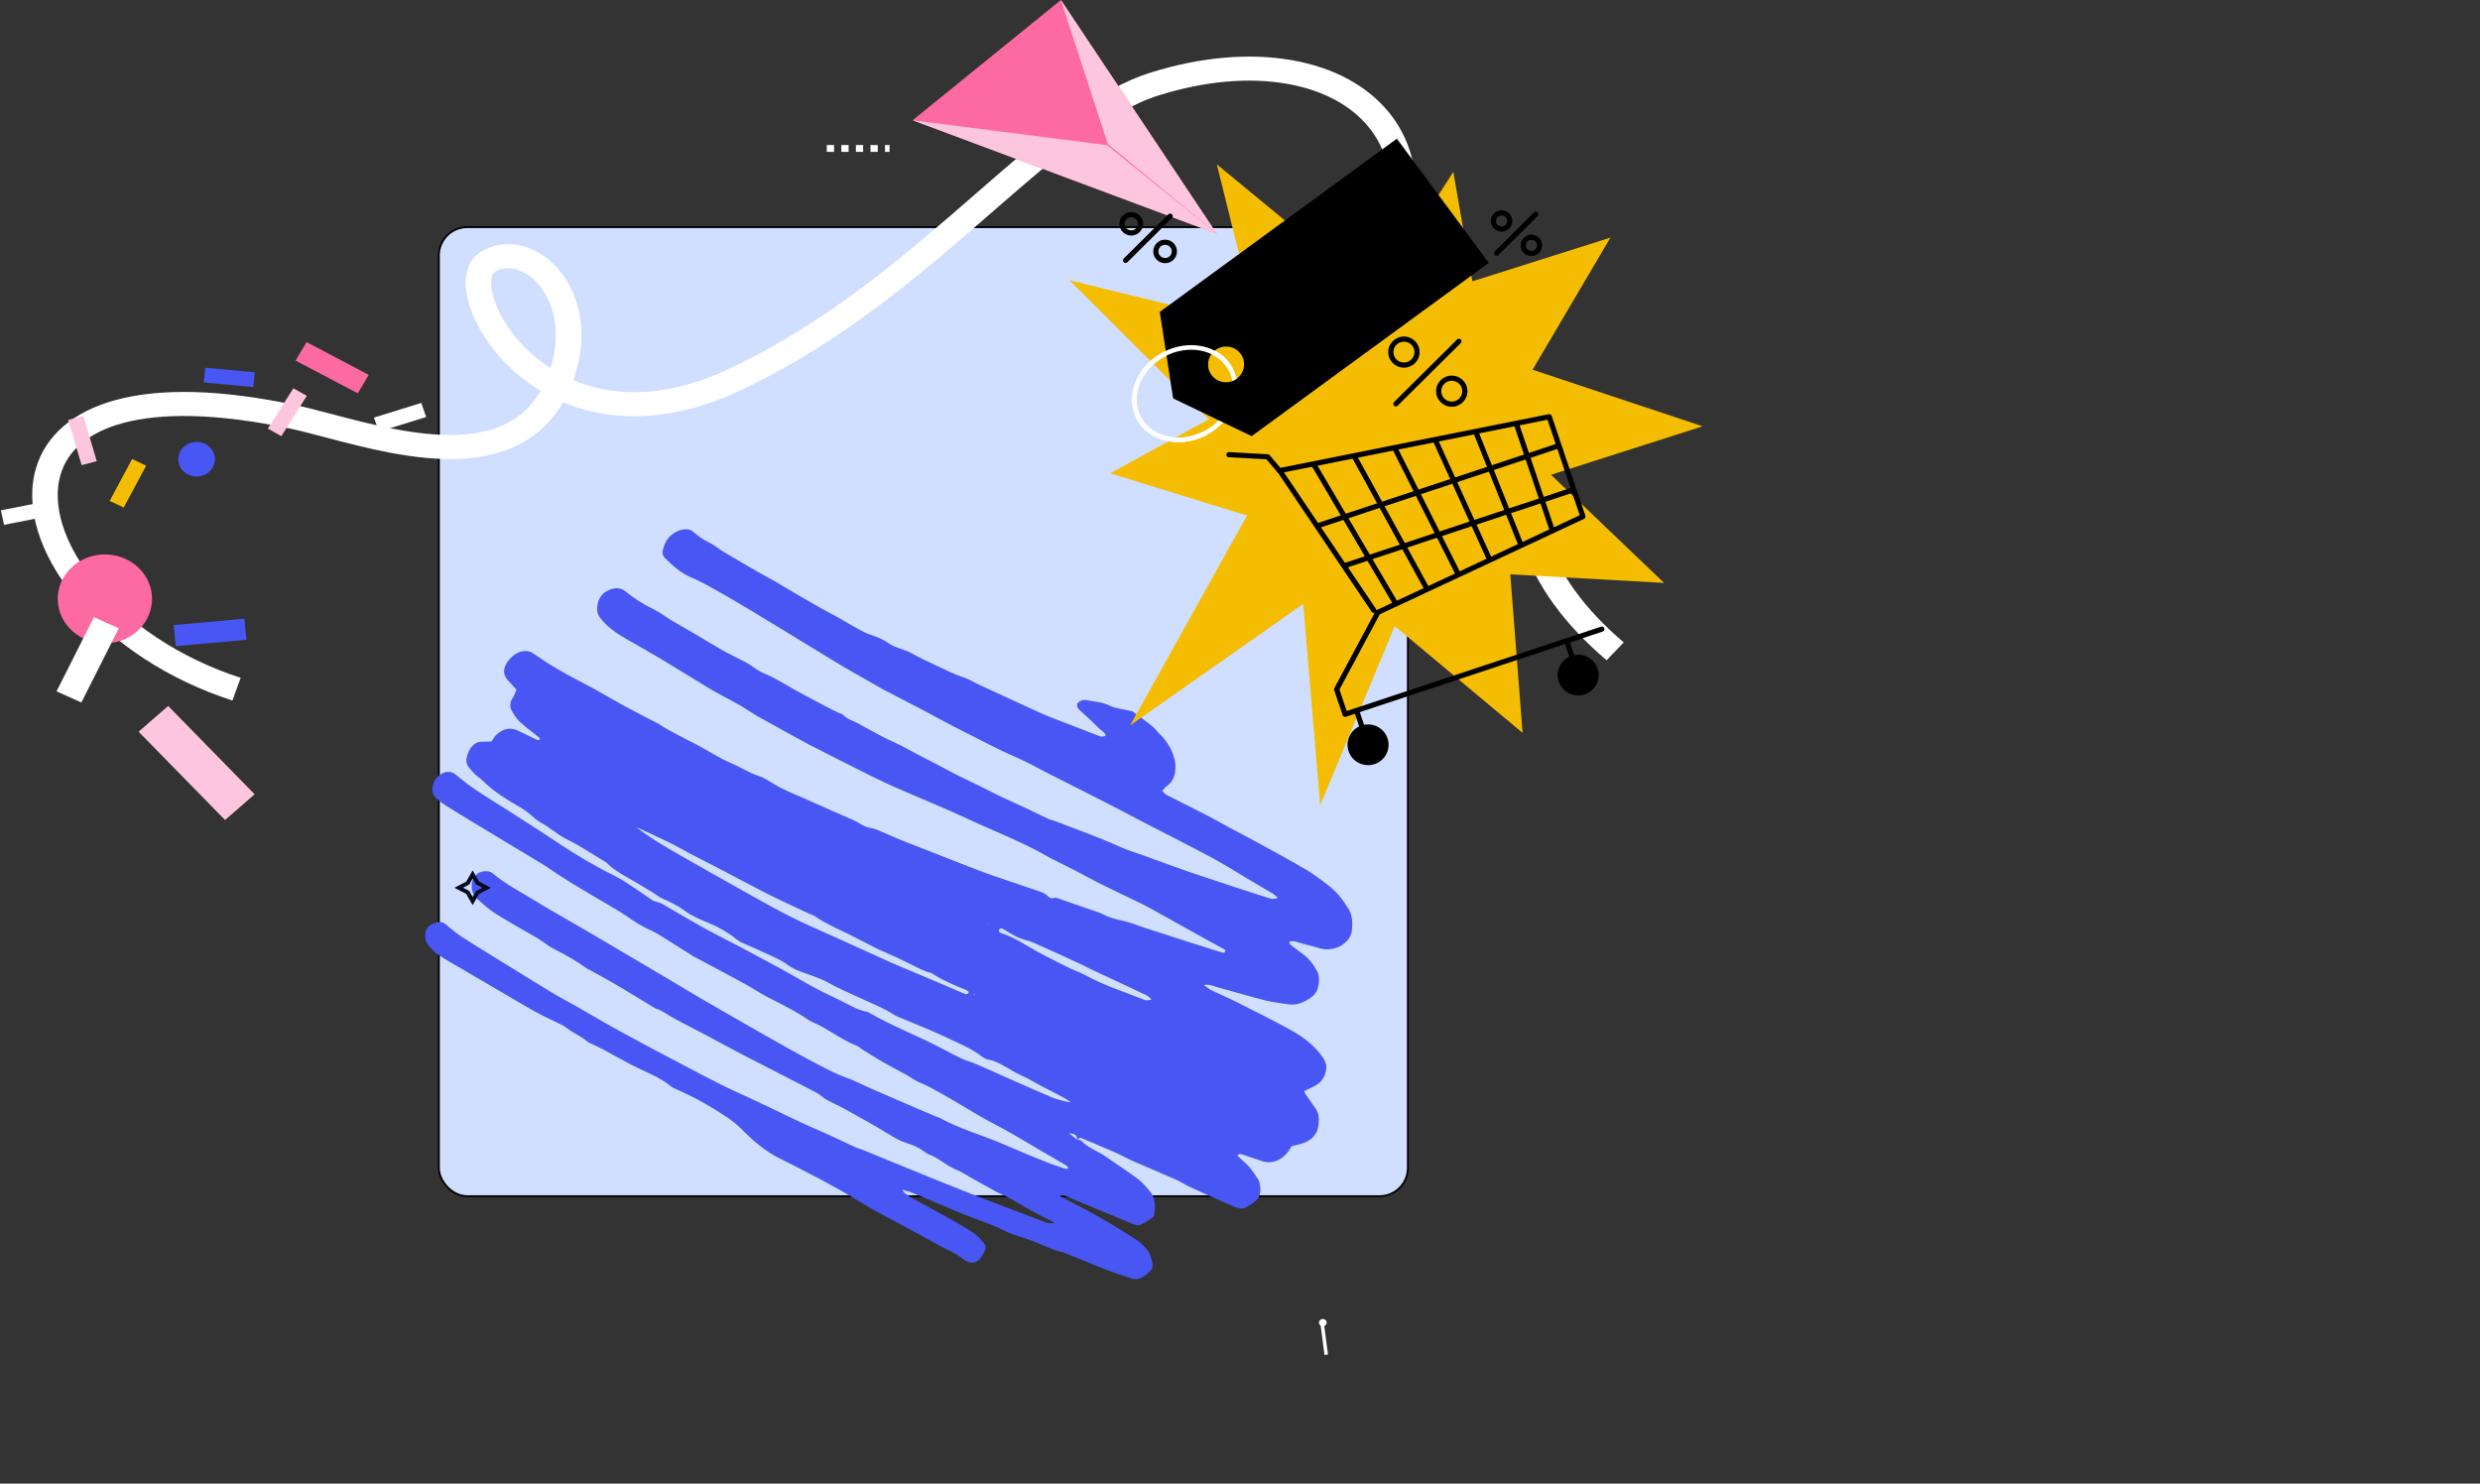 <svg width="1359" height="813" viewBox="0 0 1359 813" fill="none" xmlns="http://www.w3.org/2000/svg">
<rect x="0" y="0" width="1359" height="813" fill="#333333" stroke="none"/>
<rect x="240.5" y="124.493" width="531" height="531" rx="15.5" fill="#D0DEFF"/>
<rect x="240.5" y="124.493" width="531" height="531" rx="15.5" stroke="black"/>
<path d="M590.22 624.472C591.033 624.71 592.127 624.71 592.629 625.24C596.427 629.211 601.998 630.95 606.432 634.134C611.959 638.087 617.752 641.728 623.19 645.791C625.687 647.658 627.801 650.018 629.781 652.397C632.899 656.149 633.535 660.339 632.308 666.433C631.939 666.781 631.525 667.293 631.022 667.623C623.323 672.71 624.003 671.978 618.003 669.563C606.284 664.841 594.713 659.864 583.068 655.032C582.521 654.813 581.812 654.849 580.762 655.49C587.856 659.223 595.068 662.792 602.013 666.726C609.003 670.697 615.771 674.979 622.54 679.243C624.224 680.305 625.643 681.714 627.077 683.068C629.012 684.898 630.313 687.222 630.978 689.93C631.51 692.09 632.5 694.395 630.121 696.701C627.18 699.556 623.899 701.935 620.101 700.636C615.712 699.117 611.279 697.689 606.934 696.097C603.402 694.798 599.974 693.316 596.501 691.907C592.393 690.241 588.299 688.558 584.191 686.892C583.881 686.764 583.57 686.618 583.23 686.526C576.536 684.953 570.699 681.933 564.507 679.499C560.221 677.816 555.448 677.011 551.399 674.888C543.034 670.514 533.591 667.879 524.857 664.109C516.759 660.614 508.572 657.21 500.4 653.825C498.686 653.111 496.794 652.672 494.681 652.013C495.05 653.788 496.513 654.191 497.489 654.996C498.508 655.838 499.676 656.515 500.858 657.155C508.07 661.108 515.37 664.969 522.523 668.995C526.616 671.301 530.636 673.698 534.448 676.352C536.325 677.651 537.773 679.518 539.207 681.311C540.3 682.665 540.433 684.422 539.089 686.417C538.631 687.094 538.379 687.881 537.951 688.576C536.266 691.321 533.547 692.602 530.946 691.687C529.66 691.23 528.463 690.552 527.444 689.729C524.104 686.966 519.996 685.282 516.124 683.251C509.577 679.81 503.178 676.15 496.676 672.619C492.538 670.386 488.297 668.3 484.189 666.031C479.637 663.524 475.1 660.98 470.682 658.272C456.716 649.726 442.027 642.186 427.234 634.793C419.166 630.767 412.589 625.057 406.442 618.835C403.915 616.273 401.048 614.004 398.018 611.991C393.171 608.77 388.147 605.751 383.019 602.914C379.073 600.719 374.847 598.907 370.753 596.93C369.837 596.491 368.773 596.198 368.034 595.576C361.679 590.196 353.507 587.36 346.044 583.517C340.813 580.827 335.744 577.88 330.557 575.099C328.488 573.982 326.286 573.049 324.158 572.024C323.404 571.658 322.547 571.366 321.941 570.835C318.616 567.889 314.242 566.223 310.755 563.46C309.853 562.746 308.863 562.106 307.799 561.593C303.277 559.343 298.607 557.275 294.188 554.877C288.44 551.748 282.883 548.363 277.253 545.087C269.45 540.53 261.647 535.992 253.859 531.417C249.101 528.617 244.239 525.945 239.702 522.889C237.53 521.425 235.845 519.302 234.22 517.253C233.451 516.265 233.052 514.819 233.008 513.428C232.934 511.049 233.348 508.396 236.141 506.804C238.934 505.212 241.786 504.461 244.062 506.364C246.722 508.579 249.323 510.884 252.219 512.806C257.48 516.301 262.918 519.595 268.312 522.926C279.809 530.026 291.292 537.163 302.863 544.19C307.001 546.697 311.375 548.912 315.602 551.327C323.597 555.884 331.488 560.605 339.572 565.034C350.02 570.762 360.586 576.325 371.152 581.906C379.176 586.152 387.23 590.379 395.358 594.478C400.634 597.132 406.087 599.492 411.451 601.999C414.511 603.427 417.555 604.891 420.599 606.337C427.456 609.612 434.283 612.924 441.185 616.127C445.648 618.195 450.229 620.061 454.707 622.111C459.332 624.215 463.884 626.448 468.509 628.571C469.898 629.211 471.435 629.577 472.869 630.163C481.085 633.512 489.272 636.916 497.504 640.264C508.735 644.821 519.936 649.433 531.256 653.861C544.468 659.04 557.768 664.073 571.083 669.087C572.945 669.8 574.763 670.844 578.117 670.02C575.457 668.739 573.359 667.806 571.349 666.744C568.674 665.354 566.044 663.871 563.413 662.407C562.098 661.675 560.812 660.888 559.497 660.156C557.029 658.747 554.605 657.302 552.078 655.966C549.995 654.868 547.734 654.044 545.68 652.928C540.67 650.201 535.734 647.365 530.754 644.583C528.567 643.357 526.468 641.966 524.089 641.033C518.651 638.892 514.72 634.738 509.222 632.707C508.114 632.286 507.168 631.572 506.223 630.895C503.518 628.937 500.518 627.473 497.149 626.466C493.499 625.368 490.307 623.575 487.159 621.617C479.519 616.877 471.568 612.54 463.677 608.148C460.174 606.19 456.436 604.561 452.933 602.603C450.894 601.469 449.283 599.73 447.214 598.669C433.485 591.532 419.653 584.541 405.91 577.423C399.925 574.33 394.073 571.054 388.132 567.889C386.063 566.772 383.935 565.729 381.851 564.631C376.945 562.033 371.935 559.58 367.192 556.781C364.738 555.335 362.507 553.633 359.64 552.791C359.315 552.7 359.005 552.517 358.724 552.352C351.734 548.125 344.788 543.824 337.739 539.67C332.981 536.87 328.089 534.272 323.242 531.582C322.651 531.252 321.986 531.033 321.454 530.648C315.942 526.659 310.016 523.237 303.809 520.144C300.499 518.497 297.75 516.063 294.587 514.178C286.977 509.658 279.115 505.431 271.652 500.728C267.736 498.239 264.322 495.092 260.923 491.999C258.78 490.041 258.204 487.095 258.633 483.801C259.076 480.415 261.603 477.908 265.032 477.487C266.982 477.249 268.741 477.487 270.071 478.64C277.12 484.661 285.632 488.888 293.568 493.811C301.637 498.825 310.03 503.436 318.262 508.249C324.335 511.799 330.38 515.35 336.439 518.918C346.236 524.701 356.049 530.465 365.832 536.266C372.009 539.926 378.142 543.66 384.334 547.301C388.649 549.845 393.023 552.334 397.383 554.822C408.718 561.301 419.993 567.87 431.431 574.239C439.633 578.814 447.938 583.242 456.376 587.469C460.588 589.574 465.347 590.91 469.588 592.959C477.169 596.638 485.09 599.804 492.819 603.244C499.632 606.282 506.577 609.136 513.464 612.064C513.937 612.266 514.469 612.376 514.912 612.613C526.291 618.817 539.31 622.367 551.266 627.619C558.418 630.767 565.674 633.731 572.96 636.659C576.595 638.123 580.393 639.313 584.132 640.594C584.354 640.667 584.797 640.338 585.58 640.027C584.93 639.404 584.501 638.782 583.881 638.416C579.137 635.616 574.349 632.835 569.561 630.071C561.3 625.295 553.246 620.226 544.689 615.852C535.069 610.93 526.261 605.001 516.863 599.822C512.459 597.388 508.173 594.826 503.4 592.923C501.198 592.044 499.395 590.507 497.341 589.373C492.656 586.774 487.854 584.322 483.228 581.668C479.327 579.417 475.573 576.965 471.76 574.586C471.051 574.147 470.489 573.488 469.706 573.177C460.899 569.755 453.923 563.808 445.308 560.129C443.283 559.269 441.584 557.897 439.751 556.744C433.412 552.755 426.525 549.534 419.875 546.002C415.885 543.879 412.19 541.354 408.23 539.194C399.555 534.455 390.777 529.825 382.043 525.158C381.6 524.92 381.098 524.756 380.669 524.5C375.186 521.041 369.733 517.546 364.221 514.142C361.532 512.477 358.842 510.756 355.901 509.457C349.015 506.438 343.443 501.735 337.074 498.056C328.665 493.207 320.375 488.211 312.085 483.215C308.937 481.312 305.937 479.226 302.878 477.213C301.208 476.115 299.597 474.944 297.883 473.919C286.164 466.837 274.416 459.773 262.697 452.691C256.549 448.976 250.401 445.261 244.328 441.455C242.495 440.302 240.81 438.948 239.185 437.557C236.88 435.581 236.362 432.799 237.515 429.34C239.067 424.656 244.283 421.746 248.185 423.503C248.791 423.777 249.352 424.161 249.855 424.582C258.721 432.287 269.095 438.161 279.041 444.548C287.863 450.22 296.73 455.839 305.42 461.676C315.232 468.246 325.399 474.285 336.158 479.61C340.99 482.007 345.305 485.118 349.783 488.01C352.428 489.712 354.896 491.651 357.512 493.39C358.177 493.829 359.123 493.939 359.921 494.213C360.896 494.543 361.945 494.781 362.802 495.275C369.763 499.282 376.62 503.436 383.639 507.371C389.639 510.72 395.816 513.812 401.92 517.033C404.003 518.131 406.117 519.193 408.186 520.309C418.515 525.909 429.037 531.271 439.101 537.218C445.589 541.043 452.372 544.446 459.273 547.649C464.46 550.064 469.159 553.34 475.159 554.493C475.499 554.566 475.809 554.713 476.105 554.877C488.977 562.38 503.341 567.724 516.523 574.769C520.069 576.672 523.646 578.557 527.325 580.259C529.616 581.321 532.217 581.925 534.552 582.949C541.098 585.786 547.571 588.732 554.103 591.605C561.536 594.899 568.925 598.248 576.462 601.377C579.654 602.695 583.171 603.482 586.851 604.122C585.935 603.482 585.063 602.768 584.088 602.219C581.309 600.664 578.546 599.072 575.635 597.699C569.989 595.027 564.876 591.623 559.142 589.08C555.743 587.561 552.729 585.456 549.448 583.736C547.084 582.492 544.778 581.156 541.867 580.717C540.33 580.479 538.926 579.674 537.773 578.759C533.842 575.684 529.291 573.47 524.665 571.347C519.922 569.151 515.222 566.882 510.405 564.814C504.316 562.179 498.139 559.727 492.006 557.165C491.075 556.781 490.188 556.268 489.361 555.737C484.322 552.462 478.558 550.247 473.031 547.667C466.44 544.593 459.702 541.756 453.377 538.261C449.135 535.937 444.273 534.436 439.604 532.735C436.692 531.673 433.944 530.52 431.52 528.672C428.786 526.586 425.476 525.103 422.269 523.585C416.919 521.059 411.451 518.753 406.043 516.32C405.274 515.972 404.624 515.459 403.974 514.947C399.437 511.36 394.486 508.323 388.945 506.017C384.23 504.059 379.354 502.155 375.423 499.227C371.521 496.318 367.162 494.25 362.684 492.237C361.147 491.542 359.921 490.407 358.487 489.547C353.197 486.363 347.936 483.142 342.557 480.104C338.892 478.036 335.375 475.84 332.508 472.857C331.946 472.272 331.133 471.942 330.424 471.522C323.966 467.679 317.789 463.415 310.961 460.121C305.597 457.522 301.518 453.46 296.287 450.751C293.937 449.525 292.164 447.494 290.08 445.883C288.78 444.877 287.479 443.834 286.046 442.992C278.376 438.509 270.721 434.043 264.544 427.803C263.273 426.522 261.633 425.607 260.332 424.344C259.046 423.1 257.938 421.673 256.8 420.282C254.909 417.976 255.47 415.03 256.8 411.992C258.13 408.936 260.524 406.228 264.692 406.429C266.14 406.502 267.647 406.374 269.317 406.337C270.174 405.111 270.839 403.812 271.829 402.842C275.332 399.347 279.573 398.432 283.504 400.244C287.036 401.872 290.494 403.629 293.996 405.313C294.41 405.514 294.942 405.514 295.385 405.605C296.376 404.453 295.474 404.233 295.046 403.885C291.602 401.067 287.982 398.432 284.716 395.431C283.046 393.894 281.864 391.826 280.652 389.868C279.263 387.617 279.144 385.073 281.14 382.09C281.923 380.919 282.322 379.583 283.031 377.991C281.509 376.307 280.016 374.569 278.435 372.94C275.228 369.628 275.524 365.419 279.337 361.1C283.016 356.946 287.937 355.574 291.706 357.77C293.716 358.959 295.578 360.35 297.513 361.649C298.755 362.473 299.981 363.351 301.267 364.101C305.021 366.297 308.745 368.512 312.572 370.616C316.991 373.032 321.542 375.264 325.946 377.698C331.385 380.699 336.66 383.883 342.113 386.866C347.566 389.831 353.138 392.631 358.65 395.504C359.241 395.815 359.906 396.053 360.453 396.419C368.64 401.836 377.906 405.77 386.492 410.656C390.999 413.218 395.373 416 400.235 418.013C405.599 420.227 410.24 423.484 415.9 425.278C418.826 426.211 421.323 427.95 423.865 429.523C429.687 433.147 436.367 435.489 442.677 438.38C450.85 442.132 459.155 445.646 467.386 449.305C468.775 449.928 470.12 450.641 471.391 451.447C473.238 452.618 475.189 453.478 477.553 453.844C479.637 454.155 481.499 455.107 483.391 455.875C486.538 457.174 489.568 458.657 492.73 459.938C498.095 462.115 503.533 464.183 508.927 466.288C514.794 468.594 520.631 470.918 526.498 473.187C532.246 475.401 537.966 477.67 543.803 479.738C550.926 482.264 558.211 484.514 565.334 487.04C568.718 488.248 572.428 488.98 574.866 491.633C575.265 492.054 576.122 492.438 576.728 492.237C579.107 491.505 580.644 492.621 582.418 493.225C588.462 495.275 594.462 497.361 600.476 499.465C601.939 499.978 603.432 500.472 604.762 501.186C607.747 502.778 611.072 503.656 614.56 504.388C619.037 505.34 623.146 507.078 627.416 508.469C635.145 510.976 642.859 513.501 650.603 515.972C656.706 517.93 662.824 519.851 668.943 521.755C669.563 521.956 670.287 521.993 670.849 522.084C671.913 520.968 671.351 520.492 670.805 520.199C664.79 516.85 658.746 513.556 652.731 510.226C645.106 505.98 637.539 501.68 629.899 497.471C627.106 495.934 624.165 494.598 621.284 493.189C614.752 490.004 608.176 486.893 601.688 483.654C597.462 481.55 593.398 479.207 589.201 477.048C584.56 474.651 579.846 472.382 575.206 470.003C573.403 469.088 571.718 468.026 569.945 467.056C558.847 461.072 546.965 456.278 535.35 451.062C529.468 448.427 523.66 445.646 517.749 443.084C508.868 439.222 499.883 435.526 491.016 431.646C485.888 429.395 480.849 426.98 475.869 424.491C465.613 419.367 455.416 414.151 445.204 408.973C444.909 408.826 444.569 408.716 444.273 408.552C434.712 403.3 425.121 398.102 415.619 392.777C412.117 390.819 408.88 388.477 405.422 386.445C402.393 384.67 399.201 383.115 396.127 381.431C393.186 379.821 390.26 378.211 387.408 376.472C379.28 371.549 371.241 366.499 363.068 361.613C356.611 357.751 350.064 354.036 343.502 350.322C337.783 347.082 332.478 343.422 328.577 338.189C326.463 335.352 326.862 329.862 329.567 326.33C331.503 323.805 336.187 321.829 339.187 322.451C340.37 322.689 341.581 323.128 342.438 323.842C347.153 327.74 352.295 331.033 357.955 333.778C361.738 335.608 364.99 338.189 368.566 340.33C371.847 342.306 375.26 344.136 378.571 346.076C384.334 349.461 390.009 352.993 395.831 356.287C399.6 358.428 403.604 360.258 407.461 362.308C409.235 363.26 411.038 364.211 412.589 365.419C414.821 367.139 417.289 368.438 419.978 369.573C424.5 371.476 428.564 374.093 432.806 376.435C433.545 376.838 434.21 377.332 434.948 377.735C440.86 380.919 446.771 384.103 452.712 387.232C454.943 388.404 457.248 389.483 459.524 390.6C460.44 391.039 461.608 391.24 462.243 391.935C464.312 394.168 467.416 394.918 470.031 396.346C476.474 399.896 482.859 403.574 489.642 406.612C495.523 409.247 500.888 412.559 506.622 415.396C514.616 419.33 522.227 423.85 530.34 427.602C539.089 431.646 547.409 436.294 556.29 440.156C562.349 442.791 568.186 445.81 574.157 448.573C575.531 449.214 577.098 449.562 578.546 450.111C590.56 454.667 602.693 459.041 614.308 464.293C618.003 465.958 622.037 467.13 625.924 468.539C629.796 469.929 633.668 471.339 637.554 472.748C642.239 474.431 646.879 476.206 651.608 477.798C662.071 481.33 672.578 484.771 683.085 488.229C687.178 489.583 691.272 490.938 695.439 492.127C696.681 492.475 698.04 492.987 700.213 491.962C699.149 491.066 698.425 490.261 697.523 489.712C692.942 486.967 688.302 484.277 683.691 481.55C677.218 477.725 670.908 473.663 664.243 470.094C652.539 463.817 640.628 457.833 628.806 451.703C620.737 447.512 612.712 443.248 604.599 439.112C594.403 433.897 584.147 428.755 573.92 423.576C568.364 420.758 562.999 417.628 557.206 415.158C547.024 410.803 537.448 405.569 527.651 400.683C520.114 396.913 512.799 392.832 505.351 388.916C499.247 385.713 493.114 382.566 486.996 379.382C485.947 378.833 484.883 378.32 483.863 377.753C477.169 373.947 470.46 370.14 463.795 366.297C460.322 364.284 456.908 362.18 453.495 360.112C439.81 351.767 426.156 343.386 412.427 335.096C405.703 331.034 398.92 327.062 392.063 323.201C387.822 320.822 383.565 318.425 378.999 316.54C373.044 314.088 368.625 309.989 364.295 305.725C363.187 304.627 362.773 303.126 363.231 301.351C364.059 298.112 365.344 295.111 368.536 292.695C372.083 290.024 377.063 288.999 379.62 291.195C382.25 293.446 384.881 295.568 388.191 297.069C391.398 298.533 393.969 300.949 396.999 302.705C404.979 307.28 412.752 312.13 420.895 316.485C425.771 319.102 430.382 322.085 435.17 324.83C442.426 329.002 449.579 333.303 457.041 337.164C461.815 339.634 466.189 342.617 470.977 345.051C472.928 346.039 474.834 347.137 476.947 347.833C480.405 348.986 483.79 350.23 486.597 352.298C490.366 355.08 495.508 355.665 499.572 357.989C503.784 360.386 508.232 362.473 512.68 364.522C517.587 366.791 522.286 369.372 527.606 371.037C530.724 372.007 533.414 373.8 536.325 375.154C542.31 377.936 548.325 380.699 554.325 383.444C559.719 385.915 565.098 388.404 570.521 390.856C572.679 391.826 574.91 392.722 577.127 393.582C585.255 396.748 593.398 399.878 601.54 403.025C602.752 403.501 603.92 404.141 605.944 403.08C605.22 400.921 603.195 400.17 601.88 398.798C600.521 397.37 599.102 395.998 597.668 394.644C596.235 393.29 594.669 392.064 593.324 390.636C592.009 389.245 589.91 388.385 590.25 385.567C591.728 383.993 593.427 383.243 595.378 383.664C599.663 384.561 604.23 384.725 608.116 386.683C611.19 388.239 615.136 388.55 618.697 389.41C619.377 389.575 620.22 389.556 620.722 389.922C624.328 392.558 627.963 395.175 631.407 397.974C633.062 399.31 634.303 401.104 635.825 402.586C639.638 406.319 642.327 410.857 643.687 416.274C644.101 417.921 644.175 419.751 644.086 421.563C643.909 425.003 642.8 428.261 639.313 430.841C638.5 431.445 637.865 432.323 636.845 433.385C637.732 434.226 638.382 435.16 639.342 435.654C646.539 439.35 653.825 442.901 661.007 446.597C665.632 448.976 670.11 451.593 674.691 454.045C678.977 456.351 683.351 458.565 687.622 460.908C697.021 466.068 706.493 471.155 715.715 476.572C720.178 479.189 724.242 482.337 728.291 485.484C732.754 488.961 736.153 493.408 739.079 498.239C741.133 501.625 741.221 505.815 740.793 510.061C740.379 514.178 736.714 517.93 732.118 519.467C729.177 520.437 726.399 520.492 723.798 519.797C719.912 518.753 716.055 517.692 712.168 516.649C710.513 516.21 709.006 515.35 706.479 516.045C706.759 516.722 706.818 517.418 707.203 517.729C709.671 519.668 712.242 521.498 714.725 523.42C717.636 525.671 719.734 528.617 721.522 531.82C723.059 534.546 723.118 537.73 722.232 541.207C721.611 543.623 720.178 545.49 717.902 546.972C714.06 549.497 710.173 550.998 706.198 550.394C701.779 549.717 697.272 549.223 693.045 548.143C684.223 545.892 675.578 543.257 666.815 540.896C664.686 540.329 662.736 539.213 659.677 539.798C661.302 540.933 662.514 542.031 663.992 542.745C668.381 544.886 672.962 546.771 677.322 548.966C687.415 554.054 697.553 559.068 707.395 564.503C714.326 568.309 720.503 573.049 724.936 579.564C726.266 581.522 727.109 583.645 726.65 586.426C726.059 590.086 724.271 593.087 720.532 595.046C718.715 595.997 716.853 596.857 714.621 597.955C714.991 598.687 715.271 599.419 715.7 600.023C717.562 602.731 719.542 605.348 721.33 608.112C722.912 610.564 722.853 613.675 722.453 616.877C721.788 622.349 717.784 625.313 713.528 626.631C711.651 627.217 709.744 627.601 707.868 628.058C707.055 629.303 706.464 630.383 705.71 631.352C702.149 635.927 696.769 637.94 692.173 636.44C688.39 635.214 684.637 633.914 680.854 632.688C680.085 632.432 679.272 631.92 678.031 633.256C679.184 634.317 680.351 635.378 681.489 636.458C682.686 637.593 683.986 638.636 684.991 639.935C686.602 642.003 688.08 644.181 689.484 646.395C690.001 647.218 690.252 648.262 690.43 649.286C691.641 656.295 688.169 658.821 682.095 661.95C681.282 662.371 680.159 662.352 679.331 662.188C677.957 661.913 676.642 661.456 675.415 660.907C667.642 657.485 659.854 654.044 652.155 650.512C649.539 649.323 647.219 647.676 644.588 646.505C636.52 642.936 628.333 639.533 620.249 635.982C617.146 634.61 614.249 632.908 611.146 631.554C604.777 628.754 598.333 626.082 592.023 623.41C591.255 623.941 590.738 624.307 590.22 624.618C590.472 621.599 588.24 621.288 585.772 620.995C587.353 622.257 588.802 623.41 590.265 624.563L590.22 624.472ZM348.527 453.13C355.606 458.767 362.95 463.067 370.339 467.331C377.3 471.357 384.319 475.291 391.324 479.244C400.811 484.588 410.269 489.986 419.831 495.238C425.86 498.55 431.963 501.789 438.214 504.772C445.988 508.487 453.953 511.891 461.83 515.459C470.637 519.449 479.386 523.511 488.223 527.464C493.026 529.605 497.932 531.582 502.794 533.631C505.291 534.693 507.819 535.717 510.316 536.779C516.109 539.249 521.887 541.756 527.68 544.209C528.582 544.593 529.498 545.16 530.783 544.245C530.724 543.934 530.783 543.531 530.606 543.33C530.281 542.964 529.882 542.635 529.424 542.452C523.025 539.981 516.789 537.309 511.188 533.686C510.227 533.064 508.956 532.844 507.833 532.423C506.725 532.003 505.572 531.618 504.523 531.106C499.824 528.837 495.169 526.458 490.44 524.225C487.395 522.779 484.159 521.608 481.144 520.126C476.149 517.674 471.317 514.965 466.307 512.531C459.465 509.201 452.446 506.163 446.268 501.918C445.47 501.369 444.392 501.149 443.475 500.728C435.983 497.196 428.417 493.774 421.042 490.059C412.456 485.741 404.062 481.166 395.55 476.737C389.876 473.791 384.142 470.918 378.482 467.953C374.61 465.922 370.871 463.689 366.926 461.768C361.059 458.895 355.074 456.205 348.571 453.167L348.527 453.13ZM630.993 547.923C629.456 545.544 627.224 544.941 625.288 544.007C616.156 539.652 606.964 535.425 597.801 531.124C595.821 530.191 593.93 529.111 591.935 528.196C583.482 524.317 575.058 520.419 566.517 516.667C563.753 515.459 560.561 514.892 557.812 513.666C555.049 512.422 552.596 510.701 549.965 509.256C549.315 508.89 548.502 508.359 547.497 509.42C547.084 510.921 548.236 511.159 549.138 511.47C553.852 513.08 558.049 515.368 562.187 517.893C569.383 522.304 577.157 526 584.767 529.88C588.063 531.563 591.698 532.735 594.92 534.51C605.072 540.091 616.481 543.641 627.387 548.015C628.185 548.344 629.411 547.997 630.993 547.942V547.923ZM533.503 545.014C533.576 545.124 533.606 545.288 533.71 545.343C533.769 545.38 533.961 545.197 534.079 545.124C534.005 545.014 533.975 544.849 533.857 544.794C533.798 544.758 533.621 544.922 533.488 545.014H533.503ZM541.69 506.383L542 506.09L541.557 505.962L541.675 506.383H541.69Z" fill="#4857F3"/>
<path d="M259 495.993L255.472 489.853L249 486.493L255.472 483.133L259 476.993L262.528 483.133L269 486.493L262.528 489.853L259 495.993ZM253.721 486.468L257.143 488.236L259.027 491.496L260.91 488.236L264.332 486.468L260.91 484.699L259.027 481.44L257.143 484.699L253.721 486.468Z" fill="#020C1E"/>
<path d="M127.343 383.898L131.89 371.443C115.199 366.04 99.637 358.562 85.629 349.221C72.525 340.491 61.341 330.511 52.332 319.573C43.831 309.247 37.618 298.309 34.342 287.903C31.151 277.764 30.755 268.103 33.212 259.959C35.133 253.572 38.748 248.01 44.029 243.432C49.819 238.403 57.557 234.517 67.074 231.909C77.665 229.008 90.402 227.677 104.947 227.997C120.819 228.343 138.922 230.631 158.776 234.81C164.424 236.007 171.23 237.79 178.46 239.707C200.291 245.455 227.432 252.614 252.341 251.443C278.55 250.192 297.415 239.76 308.571 220.412C310.774 221.343 313.033 222.195 315.321 222.967C328.227 227.278 342.094 228.902 356.469 227.757C372.454 226.48 389.145 221.796 406.09 213.785C461.896 187.438 505.558 149.434 544.08 115.901C577.97 86.387 607.257 60.891 635.301 52.162C660.182 44.418 684.358 42.262 705.2 45.908C724.8 49.341 740.389 57.645 750.246 69.94C754.652 75.422 757.843 81.623 759.763 88.436C761.769 95.569 762.39 103.366 761.571 111.616C760.667 120.692 758.125 130.166 753.946 139.986C729.036 138.469 708.052 144.91 700.004 147.837C685.12 153.24 673.032 161.33 665.068 171.204C657.923 180.093 654.223 190.259 654.704 199.813C655.325 212.375 662.95 222.062 674.558 225.149C681.449 226.985 692.887 227.225 708.109 218.043C721.157 210.166 734.43 196.912 747.506 178.682C753.465 170.379 758.492 162.208 762.588 154.171C781.538 157.152 797.127 165.482 809.017 179.002C825.878 198.163 826.301 218.815 826.81 242.714C827.177 260.385 827.544 278.669 834.378 298.602C842.173 321.356 857.198 342.035 880.385 361.809L889.789 352.042C868.495 333.838 854.713 315.022 847.709 294.53C841.524 276.433 841.157 259.134 840.818 242.421C840.563 229.806 840.309 217.884 837.683 206.014C834.689 192.415 828.843 180.811 819.806 170.538C811.418 161.011 801.279 153.559 789.728 148.396C783.035 145.415 775.833 143.18 768.236 141.716C772.162 131.789 774.59 122.155 775.522 112.814C777.443 93.439 772.557 75.848 761.43 61.983C749.399 47.026 730.844 36.966 707.77 32.947C684.612 28.902 658.036 31.217 630.924 39.654C599.999 49.261 569.695 75.662 534.619 106.214C496.775 139.161 453.904 176.5 399.849 201.995C384.513 209.234 369.517 213.492 355.311 214.61C342.913 215.595 331.051 214.238 320.009 210.538C318.032 209.873 316.055 209.128 314.135 208.303C325.092 177.91 314.586 152.707 299.082 141.077C293.8 137.112 287.87 134.664 281.911 133.972C275.415 133.227 269.089 134.61 263.553 137.937C257.481 141.61 254.544 148.636 255.335 157.764C255.956 165.269 259.119 174.051 264.231 182.514C271.941 195.289 283.125 206.227 296.286 214.131C292.303 221.077 287.163 226.4 280.753 230.339C272.958 235.103 263.44 237.711 251.635 238.27C229.013 239.334 203.059 232.521 182.217 227.012C174.817 225.069 167.841 223.233 161.826 221.956C121.129 213.386 87.917 212.481 63.177 219.268C51.57 222.461 41.939 227.331 34.54 233.772C27.366 240.026 22.396 247.637 19.769 256.393C13.471 277.418 21.322 303.392 41.318 327.664C61.878 352.627 92.436 372.587 127.399 383.898H127.343ZM747.563 152.894C744.23 158.908 740.333 165.029 735.899 171.257C724.066 187.784 711.837 200.106 700.54 206.919C692.068 212.029 684.188 213.971 678.314 212.428C672.609 210.911 668.994 205.961 668.655 199.174C668.316 192.681 670.999 185.575 676.167 179.161C682.55 171.23 692.519 164.657 705.002 160.133C711.583 157.737 727.85 152.707 747.563 152.947V152.894ZM278.437 146.959C283.69 146.959 288.18 149.78 290.327 151.377C296.427 155.954 301.002 163.246 303.177 171.896C305.492 181.104 304.984 191.35 301.652 201.729C291.315 195.103 282.504 186.24 276.347 175.994C272.224 169.181 269.71 162.342 269.23 156.726C268.919 152.92 269.625 149.913 271.066 149.061C273.579 147.544 276.093 146.959 278.465 146.959H278.437Z" fill="white"/>
<path d="M31.657 329.192C31.06 315.755 42.135 304.406 56.394 303.842C70.653 303.279 82.697 313.716 83.295 327.153C83.892 340.59 72.817 351.939 58.558 352.502C44.299 353.065 32.255 342.629 31.657 329.192Z" fill="#FD69A1"/>
<path d="M97.774 250.325C97.011 255.515 100.824 260.279 106.331 261.024C111.838 261.743 116.893 258.15 117.684 252.96C118.447 247.771 114.634 243.007 109.127 242.262C103.62 241.543 98.564 245.136 97.774 250.325Z" fill="#4857F3"/>
<path d="M27.184 274.4L28.945 282.346L2.24 287.603L0.479 279.658L27.184 274.4Z" fill="white"/>
<path d="M72.403 251.542L80.092 255.202L67.791 278.149L60.103 274.489L72.403 251.542Z" fill="#F5BD02"/>
<path d="M230.849 220.801L233.539 228.512L207.622 236.541L204.932 228.83L230.849 220.801Z" fill="white"/>
<path d="M92.152 386.873L139.535 435.261L123.325 449.357L75.942 400.969L92.152 386.873Z" fill="#FEC6DE"/>
<path d="M167.99 187.482L202.061 205.425L196.053 215.554L161.983 197.61L167.99 187.482Z" fill="#FD69A1"/>
<path d="M112.468 201.513L139.619 204.022L138.779 212.1L111.627 209.591L112.468 201.513Z" fill="#4857F3"/>
<path d="M160.738 212.771L168.137 216.927L154.167 239.01L146.768 234.854L160.738 212.771Z" fill="#FEC6DE"/>
<path d="M133.894 339.054L95.146 342.541L96.304 354.091L135.08 350.578L133.894 339.054Z" fill="#4857F3"/>
<path d="M45.683 227.957L53.02 252.718L44.723 254.901L37.386 230.139L45.683 227.957Z" fill="#FEC6DE"/>
<path d="M51.467 338.21L65.09 344.306L44.605 384.959L30.982 378.863L51.467 338.21Z" fill="white"/>
<path d="M725.343 724.128L727.707 742.275L725.801 742.496L723.436 724.349L725.343 724.128Z" fill="white"/>
<path d="M724.63 722.819C725.788 722.686 726.833 723.485 726.974 724.576C727.115 725.64 726.324 726.625 725.138 726.758C723.98 726.891 722.935 726.119 722.794 725.055C722.653 723.964 723.444 722.952 724.602 722.819H724.63Z" fill="white"/>
<path d="M812.802 186.081L819.777 189.753C820.709 190.259 821.952 189.94 822.46 189.035C822.997 188.13 822.63 186.986 821.698 186.506L814.722 182.834C813.762 182.328 812.547 182.648 812.039 183.552C811.502 184.457 811.841 185.575 812.802 186.081Z" fill="white"/>
<path d="M666.82 128.143L581.36 0L500.108 65.895L666.82 128.143Z" fill="#FD69A1"/>
<path d="M666.82 128.143L581.36 0L607.06 78.909L666.82 128.143Z" fill="#FEC6DE"/>
<path d="M666.82 128.143L606.693 79.547L500.108 65.895L666.82 128.143Z" fill="#FEC6DE"/>
<path d="M453.056 83.22H457.039V79.468H453.056V83.22ZM461.049 83.22H465.031V79.468H461.049V83.22ZM469.013 83.22H472.995V79.468H469.013V83.22ZM477.006 83.22H480.988V79.468H477.006V83.22ZM484.97 83.22H487.455V79.468H484.97V83.22Z" fill="white"/>
<g clip-path="url(#clip0_1246_2150)">
<path d="M882.506 130.206L821.767 233.251L911.875 319.428L777.241 311.949L723.454 441.251L710.716 290.951L608.363 259.38L696.815 210.942L666.791 90.047L761.848 168.382L882.506 130.206Z" fill="#F5BD02"/>
<path d="M933 233.615L824.023 268.46L834.359 401.619L733.48 317.39L619.317 397.507L694.776 261.964L586 153.57L735.299 190.053L796.384 94.16L813.724 193.911L933 233.615Z" fill="#F5BD02"/>
<path d="M619.9 129.078C616.316 129.078 613.404 126.185 613.404 122.637C613.404 119.088 616.316 116.195 619.9 116.195C623.485 116.195 626.396 119.088 626.396 122.637C626.396 126.185 623.485 129.078 619.9 129.078ZM619.9 118.997C617.881 118.997 616.243 120.617 616.243 122.618C616.243 124.62 617.881 126.239 619.9 126.239C621.92 126.239 623.558 124.62 623.558 122.618C623.558 120.617 621.92 118.997 619.9 118.997Z" fill="black"/>
<path d="M638.459 144.217C634.874 144.217 631.963 141.324 631.963 137.776C631.963 134.228 634.874 131.334 638.459 131.334C642.044 131.334 644.955 134.228 644.955 137.776C644.955 141.324 642.044 144.217 638.459 144.217ZM638.459 134.155C636.439 134.155 634.801 135.774 634.801 137.776C634.801 139.777 636.439 141.397 638.459 141.397C640.479 141.397 642.116 139.777 642.116 137.776C642.116 135.774 640.479 134.155 638.459 134.155Z" fill="black"/>
<path d="M616.77 144.108C616.406 144.108 616.042 143.963 615.769 143.69C615.223 143.144 615.223 142.252 615.769 141.706L640.224 117.451C640.77 116.905 641.68 116.905 642.226 117.451C642.772 117.997 642.772 118.888 642.226 119.434L617.77 143.69C617.497 143.963 617.133 144.108 616.77 144.108Z" fill="black"/>
<path d="M822.841 126.931C819.584 126.931 816.945 124.311 816.945 121.09C816.945 117.869 819.584 115.249 822.841 115.249C826.098 115.249 828.736 117.869 828.736 121.09C828.736 124.311 826.098 126.931 822.841 126.931ZM822.841 118.069C821.149 118.069 819.784 119.434 819.784 121.108C819.784 122.782 821.149 124.129 822.841 124.129C824.533 124.129 825.898 122.764 825.898 121.108C825.898 119.452 824.533 118.069 822.841 118.069Z" fill="black"/>
<path d="M839.181 140.287C835.924 140.287 833.285 137.667 833.285 134.446C833.285 131.225 835.924 128.605 839.181 128.605C842.438 128.605 845.076 131.225 845.076 134.446C845.076 137.667 842.438 140.287 839.181 140.287ZM839.181 131.407C837.488 131.407 836.124 132.772 836.124 134.446C836.124 136.12 837.488 137.466 839.181 137.466C840.873 137.466 842.238 136.102 842.238 134.446C842.238 132.79 840.873 131.407 839.181 131.407Z" fill="black"/>
<path d="M820.074 140.178C819.71 140.178 819.346 140.032 819.073 139.759C818.528 139.213 818.528 138.322 819.073 137.776L840.618 116.414C841.164 115.868 842.073 115.868 842.619 116.414C843.165 116.959 843.165 117.851 842.619 118.397L821.075 139.759C820.802 140.032 820.438 140.178 820.074 140.178Z" fill="black"/>
<path d="M769.326 201.48C764.576 201.48 760.719 197.659 760.719 192.946C760.719 188.234 764.576 184.412 769.326 184.412C774.075 184.412 777.932 188.234 777.932 192.946C777.932 197.659 774.075 201.48 769.326 201.48ZM769.326 187.233C766.141 187.233 763.557 189.799 763.557 192.946C763.557 196.094 766.141 198.66 769.326 198.66C772.51 198.66 775.094 196.094 775.094 192.946C775.094 189.799 772.51 187.233 769.326 187.233Z" fill="black"/>
<path d="M795.546 222.897C790.797 222.897 786.939 219.076 786.939 214.363C786.939 209.651 790.797 205.829 795.546 205.829C800.295 205.829 804.153 209.651 804.153 214.363C804.153 219.076 800.295 222.897 795.546 222.897ZM795.546 208.65C792.362 208.65 789.778 211.215 789.778 214.363C789.778 217.511 792.362 220.077 795.546 220.077C798.731 220.077 801.314 217.511 801.314 214.363C801.314 211.215 798.731 208.65 795.546 208.65Z" fill="black"/>
<path d="M764.904 222.715C764.54 222.715 764.176 222.57 763.904 222.297C763.358 221.751 763.358 220.859 763.904 220.313L798.476 186.032C799.022 185.486 799.932 185.486 800.478 186.032C801.024 186.578 801.024 187.469 800.478 188.015L765.905 222.297C765.632 222.57 765.268 222.715 764.904 222.715Z" fill="black"/>
<path d="M737.082 392.849C736.482 392.849 735.936 392.485 735.735 391.885L731.114 378.201C730.986 377.837 731.023 377.437 731.205 377.091L753.313 335.804C752.712 336.023 752.021 335.804 751.657 335.258L700.053 258.671C699.798 258.289 699.744 257.779 699.926 257.342C700.107 256.906 700.49 256.596 700.963 256.505L848.679 226.973C849.37 226.828 850.08 227.228 850.298 227.901L868.767 282.617C869.004 283.29 868.676 284.036 868.021 284.346L756.079 336.641L734.007 377.874L737.974 389.646L877.338 343.41C878.084 343.155 878.884 343.556 879.139 344.302C879.394 345.048 878.994 345.83 878.247 346.085L737.537 392.776C737.391 392.831 737.228 392.849 737.082 392.849ZM703.601 258.853L754.023 333.693C754.168 333.912 754.241 334.148 754.259 334.403C754.314 334.367 754.386 334.33 754.441 334.294L865.674 282.344L848.006 229.994L703.583 258.871L703.601 258.853Z" fill="black"/>
<path d="M722.435 289.386C721.835 289.386 721.289 289.022 721.088 288.421C720.834 287.675 721.234 286.893 721.98 286.638L853.32 243.059C854.066 242.804 854.866 243.204 855.121 243.95C855.376 244.696 854.976 245.479 854.229 245.733L722.89 289.313C722.744 289.368 722.581 289.386 722.435 289.386Z" fill="black"/>
<path d="M737.191 311.276C736.59 311.276 736.044 310.912 735.844 310.311C735.59 309.565 735.99 308.783 736.736 308.528L861.434 267.15C862.18 266.914 862.981 267.296 863.235 268.042C863.49 268.788 863.09 269.57 862.344 269.825L737.646 311.203C737.5 311.258 737.336 311.276 737.191 311.276Z" fill="black"/>
<path d="M850.207 290.769C849.607 290.769 849.061 290.405 848.861 289.804L829.682 232.978C829.427 232.232 829.828 231.449 830.574 231.195C831.32 230.94 832.121 231.34 832.375 232.086L851.554 288.913C851.809 289.659 851.408 290.441 850.662 290.696C850.517 290.751 850.353 290.769 850.207 290.769Z" fill="black"/>
<path d="M832.976 298.793C832.412 298.793 831.884 298.448 831.648 297.902L807.538 237.527C807.247 236.799 807.611 235.98 808.339 235.707C809.066 235.416 809.885 235.78 810.176 236.49L834.286 296.864C834.577 297.592 834.214 298.411 833.486 298.684C833.322 298.757 833.14 298.775 832.958 298.775L832.976 298.793Z" fill="black"/>
<path d="M815.744 306.836C815.198 306.836 814.689 306.527 814.452 305.999L785.393 242.076C785.066 241.366 785.393 240.529 786.103 240.22C786.831 239.892 787.668 240.22 787.977 240.93L817.036 304.853C817.364 305.562 817.036 306.399 816.326 306.709C816.145 306.8 815.944 306.836 815.744 306.836Z" fill="black"/>
<path d="M798.513 314.879C797.985 314.879 797.494 314.588 797.239 314.096L763.249 246.625C762.903 245.934 763.176 245.078 763.886 244.733C764.595 244.387 765.432 244.66 765.796 245.369L799.787 312.841C800.132 313.532 799.859 314.387 799.15 314.733C798.95 314.842 798.731 314.879 798.513 314.879Z" fill="black"/>
<path d="M781.299 322.903C780.789 322.903 780.316 322.63 780.043 322.175L741.104 251.138C740.721 250.446 740.976 249.591 741.668 249.227C742.359 248.863 743.214 249.1 743.596 249.791L782.536 320.829C782.918 321.52 782.663 322.375 781.972 322.739C781.754 322.849 781.517 322.903 781.299 322.903Z" fill="black"/>
<path d="M764.067 330.946C763.575 330.946 763.102 330.691 762.848 330.254L718.977 255.668C718.576 254.995 718.813 254.14 719.486 253.74C720.159 253.339 721.033 253.576 721.433 254.249L765.304 328.835C765.704 329.508 765.468 330.363 764.795 330.764C764.576 330.891 764.321 330.964 764.085 330.964L764.067 330.946Z" fill="black"/>
<path d="M854.157 373.488C856.122 379.329 862.509 382.477 868.386 380.53C874.282 378.583 877.448 372.251 875.483 366.41C873.517 360.569 867.131 357.421 861.253 359.368C855.358 361.315 852.192 367.647 854.157 373.488Z" fill="black"/>
<path d="M739.01 411.682C740.975 417.523 747.362 420.671 753.24 418.724C759.135 416.777 762.301 410.445 760.336 404.604C758.371 398.763 751.984 395.615 746.107 397.562C740.211 399.509 737.045 405.841 739.01 411.682Z" fill="black"/>
<path d="M865.074 372.087C864.473 372.087 863.928 371.723 863.727 371.123L857.45 352.508C857.195 351.762 857.595 350.98 858.341 350.725C859.087 350.488 859.888 350.871 860.143 351.617L866.42 370.231C866.675 370.977 866.275 371.76 865.529 372.014C865.383 372.069 865.22 372.087 865.074 372.087Z" fill="black"/>
<path d="M749.929 410.281C749.329 410.281 748.783 409.917 748.583 409.316L742.305 390.702C742.051 389.956 742.451 389.173 743.197 388.919C743.943 388.664 744.744 389.064 744.998 389.81L751.276 408.425C751.531 409.171 751.13 409.953 750.384 410.208C750.239 410.263 750.075 410.281 749.929 410.281Z" fill="black"/>
<path d="M701.327 259.581C700.927 259.581 700.527 259.417 700.235 259.071L693.994 251.702L673.36 250.574C672.577 250.537 671.977 249.864 672.013 249.1C672.05 248.317 672.723 247.68 673.505 247.771L694.758 248.936C695.159 248.954 695.523 249.136 695.759 249.445L702.401 257.288C702.91 257.888 702.819 258.78 702.219 259.271C701.946 259.49 701.637 259.599 701.309 259.599L701.327 259.581Z" fill="black"/>
<path d="M652.981 241.457C640.917 244.26 628.671 239.983 623.157 230.048C619.809 224.025 619.409 216.893 622.029 209.923C624.613 203.027 629.853 197.132 636.786 193.31C651.161 185.413 668.447 189.034 675.307 201.389C678.655 207.412 679.056 214.545 676.435 221.514C673.852 228.411 668.611 234.306 661.678 238.127C658.858 239.674 655.928 240.784 652.999 241.476L652.981 241.457ZM646.048 192.401C643.319 193.037 640.607 194.056 638.005 195.494C631.6 199.006 626.76 204.446 624.395 210.779C622.047 217.056 622.393 223.461 625.377 228.829C631.564 239.965 647.303 243.15 660.459 235.926C666.864 232.414 671.704 226.973 674.07 220.641C676.417 214.381 676.072 207.958 673.087 202.59C668.12 193.656 657.038 189.835 646.048 192.401Z" fill="white"/>
<path d="M635.529 170.947L642.862 218.312L685.896 239.001L815.816 144.053L765.45 76L635.529 170.947ZM681.62 201.153C680.783 206.503 675.743 210.178 670.375 209.378C664.989 208.577 661.295 203.591 662.132 198.242C662.969 192.892 668.009 189.216 673.377 190.017C678.763 190.818 682.457 195.803 681.62 201.153Z" fill="black"/>
<path d="M652.981 241.457C640.917 244.26 628.671 239.983 623.157 230.048C619.809 224.025 619.409 216.893 622.029 209.923C624.613 203.027 629.853 197.132 636.786 193.31C651.161 185.413 668.447 189.034 675.307 201.389L673.087 202.609C666.901 191.473 651.161 188.288 638.005 195.512C631.6 199.024 626.76 204.465 624.395 210.797C622.047 217.075 622.393 223.48 625.377 228.847C631.564 239.983 647.303 243.168 660.459 235.944L661.678 238.146C658.858 239.692 655.928 240.802 652.999 241.494L652.981 241.457Z" fill="white"/>
</g>
<defs>
<clipPath id="clip0_1246_2150">
<rect width="347" height="365.251" fill="white" transform="translate(586 76)"/>
</clipPath>
</defs>
</svg>
